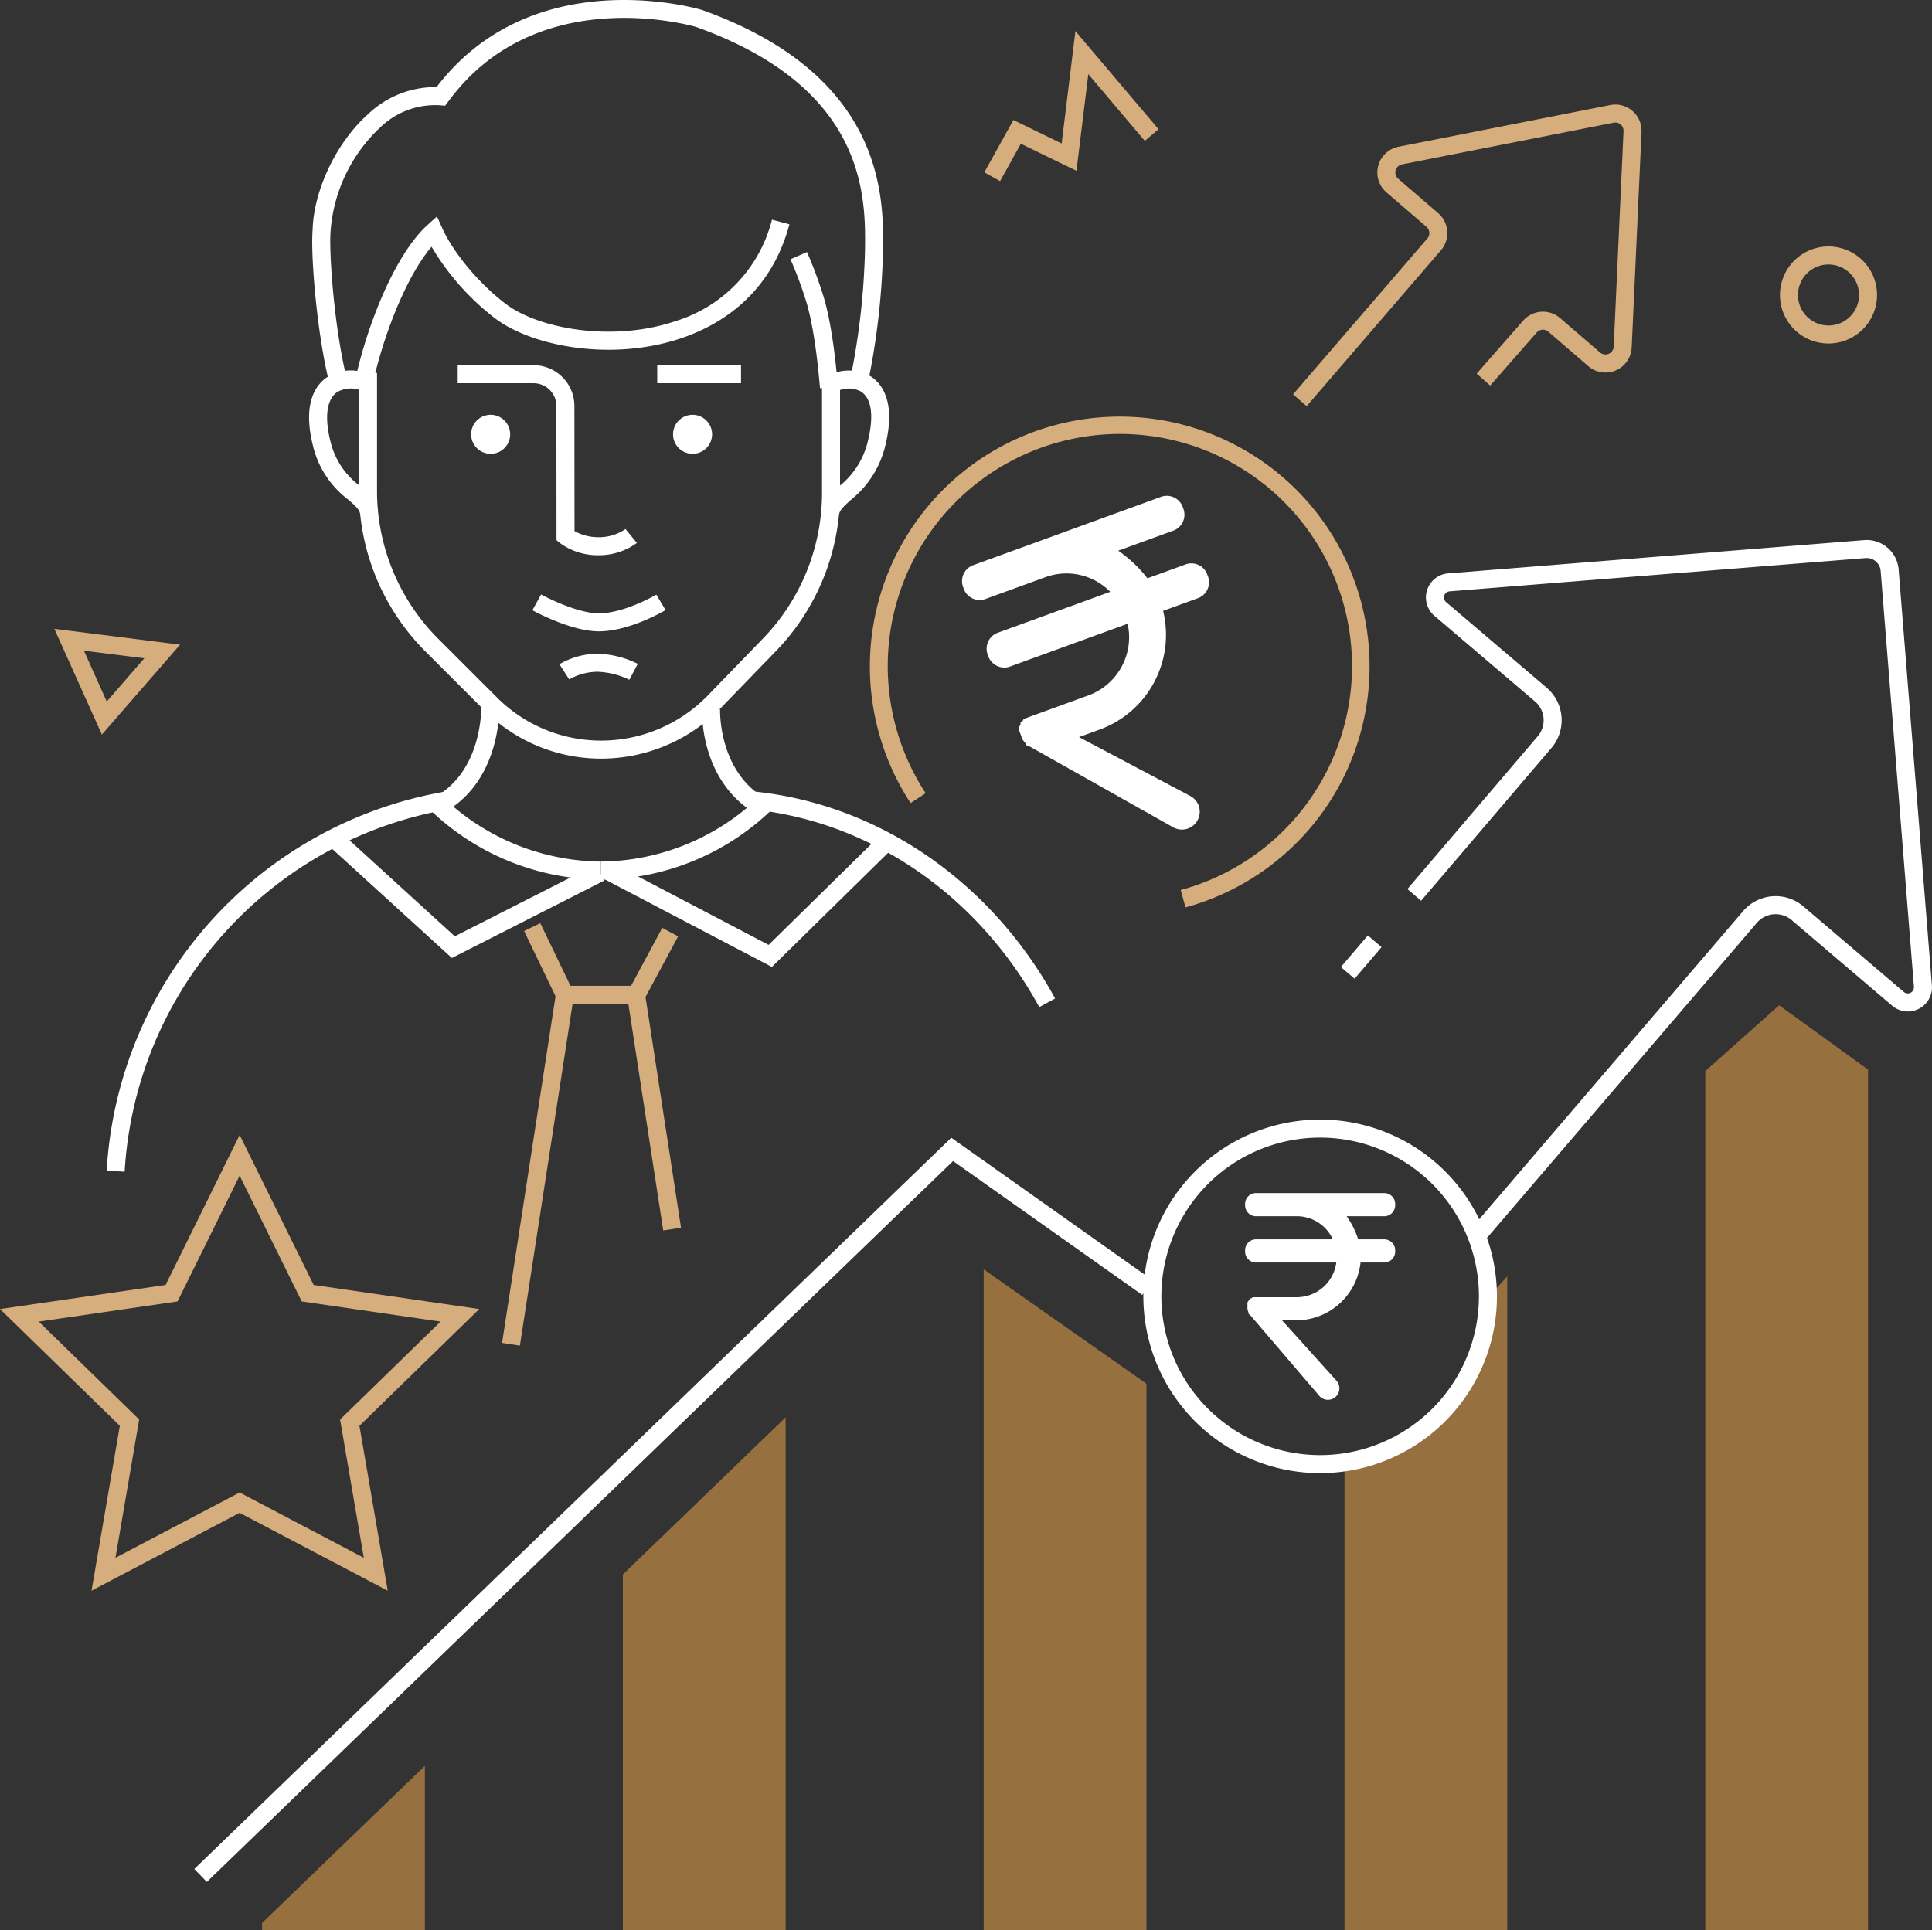 <?xml version="1.0" encoding="UTF-8"?> <svg xmlns="http://www.w3.org/2000/svg" width="321.676" height="321.457" viewBox="0 0 321.676 321.457"><rect x="0" y="0" width="321.676" height="321.457" fill="#333333" stroke="none"/><g id="Capital_Market" data-name="Capital Market" transform="translate(-27.077 -40.06)"><path id="Path_1098" data-name="Path 1098" d="M274.806,256.254a27.936,27.936,0,0,1-23.874,27.337v77.926h27.1v-108.9ZM130.787,361.517V302.258l27.1-26.154v85.413Zm-60.073,0V360.3l27.1-26.154v27.376h-27.1Zm120.146,0V251.451l27.1,19.046v91.02Zm120.145,0V218.432l12.3-10.951,14.8,10.711V361.517Z" fill="#977040"></path><path id="Path_1099" data-name="Path 1099" d="M246.877,285.388a29.436,29.436,0,1,1,29.437-29.436,29.436,29.436,0,0,1-29.437,29.436Zm0-55.873a26.436,26.436,0,1,0,26.437,26.437A26.436,26.436,0,0,0,246.877,229.515Z" fill="#fff"></path><path id="Path_1100" data-name="Path 1100" d="M61.514,353.47l-2.084-2.158L185.467,229.538l33.525,23.731-1.732,2.449-31.5-22.3Zm212.926-107-2.28-1.952L317.3,191.8a7.114,7.114,0,0,1,10.027-.8l16.737,14.258a1.022,1.022,0,0,0,1.68-.86l-5.538-69.264A2.34,2.34,0,0,0,337.7,133l-69.263,5.539a1.022,1.022,0,0,0-.581,1.795l16.736,14.258a7.122,7.122,0,0,1,.8,10.03l-21.7,25.444-2.283-1.947,21.7-25.444a4.115,4.115,0,0,0-.464-5.8l-16.737-14.257a4.021,4.021,0,0,1,2.289-7.07l69.263-5.539A5.344,5.344,0,0,1,343.2,134.9l5.538,69.264a4.021,4.021,0,0,1-6.617,3.382l-16.736-14.257a4.114,4.114,0,0,0-5.8.463Z" fill="#fff"></path><path id="Path_1101" data-name="Path 1101" d="M250.261,197.947h6.915v3h-6.915Z" transform="translate(-62.675 263.067) rotate(-49.54)" fill="#fff"></path><path id="Path_1102" data-name="Path 1102" d="M133.945,207.233H120.177l-5.84-12.128,2.7-1.3,5.022,10.429h10.09l5.191-9.654,2.643,1.42-6.041,11.234Z" fill="#d6ad7c"></path><path id="Path_1103" data-name="Path 1103" d="M87.2,233.335h58.889v3H87.2Z" transform="translate(-133.225 314.333) rotate(-81.236)" fill="#d6ad7c"></path><path id="Path_1104" data-name="Path 1104" d="M134.556,205.5h3v39.552h-3Z" transform="matrix(0.988, -0.152, 0.152, 0.988, -32.687, 23.319)" fill="#d6ad7c"></path><path id="Path_1105" data-name="Path 1105" d="M102.312,199.6,81.466,180.593l2.022-2.217L102.8,195.987l23.468-11.927,1.359,2.674L102.312,199.6Z" fill="#fff"></path><path id="Path_1106" data-name="Path 1106" d="M127.122,186.541a41.44,41.44,0,0,1-29.1-12.27l2.1-2.138a38.463,38.463,0,0,0,27,11.408Zm28.471,14.548-28.178-14.767,1.393-2.657,26.242,13.752,18.944-18.6,2.1,2.14Z" fill="#fff"></path><path id="Path_1107" data-name="Path 1107" d="M127.122,186.541v-3a38.469,38.469,0,0,0,27-11.408l2.1,2.139a41.444,41.444,0,0,1-29.1,12.27ZM47.83,235.192l-2.994-.186A68.094,68.094,0,0,1,101.2,171.893l.517,2.955A65.105,65.105,0,0,0,47.83,235.192Z" fill="#fff"></path><path id="Path_1108" data-name="Path 1108" d="M200.118,207.78c-10.165-18.6-28.035-30.91-47.8-32.917l.3-2.985c20.752,2.108,39.493,14.992,50.131,34.465ZM89.1,104.19l-2.934-.628c1.942-9.043,6.569-21.062,12.138-26.08l1.527-1.375.844,1.874c1.9,4.224,6.179,9.333,10.639,12.712C116.8,94.846,129.2,97.1,139.678,93.5a23.775,23.775,0,0,0,15.934-16.857l2.9.773c-3.1,11.634-11.423,16.711-17.857,18.921-11.56,3.974-24.916,1.464-31.148-3.258A42.132,42.132,0,0,1,98.932,81.151c-4.3,5.066-8.11,15.032-9.83,23.04Z" fill="#fff"></path><path id="Path_1109" data-name="Path 1109" d="M171.583,103.811l-2.928-.65A120.208,120.208,0,0,0,171.1,81.635c.1-8.726.31-26.887-28.077-37.066-.2-.06-26.487-7.859-41.321,12.419l-.5.678-.84-.069a13.156,13.156,0,0,0-10.053,3.758,26.293,26.293,0,0,0-8.187,17.174c-.29,3.483.567,15.614,2.544,23.96l-2.92.691c-1.982-8.37-2.955-20.825-2.618-24.816.171-6.608,3.947-14.557,9.179-19.243a16.343,16.343,0,0,1,11.46-4.56c16.19-21.2,43.92-12.927,44.2-12.837C174.431,52.647,174.2,72.984,174.1,81.67a120.932,120.932,0,0,1-2.513,22.141Z" fill="#fff"></path><path id="Path_1110" data-name="Path 1110" d="M163.61,104.715c-.238-2.68-.868-9.8-2.337-14.572a67.865,67.865,0,0,0-2.582-6.908l2.748-1.2a71.073,71.073,0,0,1,2.7,7.228c1.4,4.547,2.074,10.848,2.458,15.192ZM126.784,145.2c-4.637,0-10.8-3.368-11.064-3.511l1.446-2.628c.058.031,5.754,3.139,9.617,3.139,4.283,0,9.521-3.083,9.573-3.115l1.535,2.578c-.242.144-5.991,3.537-11.107,3.537Zm-.081-12.673a10.68,10.68,0,0,1-6.422-2.05l-.546-.45-.02-22.356a3.8,3.8,0,0,0-3.793-3.788h-12.64v-3h12.64a6.8,6.8,0,0,1,6.793,6.785l.018,20.842a8.17,8.17,0,0,0,3.97,1.017,7.75,7.75,0,0,0,4.518-1.367l1.9,2.318a10.688,10.688,0,0,1-6.422,2.049Zm9.8-31.644h13.954v3H136.505Z" fill="#fff"></path><path id="Path_1111" data-name="Path 1111" d="M127.21,166.4a27.46,27.46,0,0,1-19.548-8.1L98,148.639a37.817,37.817,0,0,1-11.149-26.916v-19.54h3v19.54a34.836,34.836,0,0,0,10.27,24.795l9.667,9.667A24.485,24.485,0,0,0,127.21,163.4a24.773,24.773,0,0,0,17.7-7.5l9.152-9.446a34.892,34.892,0,0,0,9.88-24.4V102.834h3v19.228a37.877,37.877,0,0,1-10.726,26.486l-9.151,9.446A27.79,27.79,0,0,1,127.21,166.4Z" fill="#fff"></path><path id="Path_1112" data-name="Path 1112" d="M102.053,174.743l-1.658-2.5c7.25-4.81,6.829-14.916,6.824-15.018l3-.15C110.24,157.559,110.712,169,102.053,174.743Zm50.139.39c-8.657-5.742-8.244-16.616-8.222-17.077l3,.143c0,.092-.333,9.646,6.884,14.434ZM131.86,153.266a13.1,13.1,0,0,0-5.314-1.33,9.754,9.754,0,0,0-4.7,1.267l-1.623-2.524a12.673,12.673,0,0,1,6.327-1.743,16,16,0,0,1,6.719,1.68ZM112.018,112.39a3.249,3.249,0,1,1-3.249-3.249,3.249,3.249,0,0,1,3.249,3.249Zm33.619,0a3.249,3.249,0,1,1-3.249-3.249,3.249,3.249,0,0,1,3.249,3.249ZM166.742,125.8l-2.944-.582c.358-1.807,1.618-2.942,2.953-4.143a13.5,13.5,0,0,0,4.843-7.623c1.01-4.15.595-7.058-1.172-8.187a4.356,4.356,0,0,0-4.694.414l-1.871-2.346a7.368,7.368,0,0,1,8.18-.6c1.7,1.085,4.278,4.012,2.471,11.426a16.468,16.468,0,0,1-5.75,9.142c-1.184,1.065-1.86,1.706-2.017,2.5Zm-79.694-.154c-.152-.77-.836-1.388-2.032-2.414a15.836,15.836,0,0,1-5.864-9.07c-1.628-6.681.3-9.756,2.207-11.16a7.427,7.427,0,0,1,7.992-.16l-1.543,2.572a4.483,4.483,0,0,0-4.67,0c-1.656,1.221-2.037,4.074-1.072,8.035a12.892,12.892,0,0,0,4.9,7.5c1.37,1.174,2.661,2.283,3.022,4.109Z" fill="#fff"></path><path id="Path_1113" data-name="Path 1113" d="M244.639,107.7l-2.273-1.957,22.363-25.97a1.377,1.377,0,0,0-.146-1.939L257.921,72.1a4.373,4.373,0,0,1,2.008-7.6l35.245-6.944a4.371,4.371,0,0,1,5.214,4.49l-1.635,35.885a4.373,4.373,0,0,1-7.221,3.115L284.868,95.3a1.376,1.376,0,0,0-1.936.145l-7.74,8.828-2.255-1.979,7.73-8.817a4.378,4.378,0,0,1,6.158-.45l6.664,5.738a1.374,1.374,0,0,0,2.268-.979l1.635-35.885a1.373,1.373,0,0,0-1.638-1.41L260.51,67.44a1.373,1.373,0,0,0-.63,2.388l6.662,5.737A4.38,4.38,0,0,1,267,81.733Zm-200.6,54.7-7.915-17.62,20.939,2.638Zm-2.989-13.976,3.8,8.466,6.258-7.2Zm152.537-78.2-2.623-1.455,4.843-8.726,8.034,3.918,2.292-18.723,13.842,16.345-2.289,1.94-9.408-11.111-1.97,16.09L197.045,64l-3.462,6.237ZM331.52,97.269a8.082,8.082,0,1,1,8.083-8.082,8.082,8.082,0,0,1-8.083,8.082Zm0-13.163a5.082,5.082,0,1,0,5.083,5.082,5.082,5.082,0,0,0-5.083-5.082ZM224.46,191.175l-.79-2.894a38.65,38.65,0,1,0-45.13-20.893,39.142,39.142,0,0,0,2.658,4.772l-2.512,1.64a41.6,41.6,0,1,1,45.775,17.375Z" fill="#d6ad7c"></path><path id="Path_1115" data-name="Path 1115" d="M42.317,304.97l4.71-27.46-19.95-19.444,27.569-4.007,12.329-24.982,12.33,24.982,27.57,4.007L86.925,277.51l4.71,27.46L66.975,292Zm24.658-16.354L87.65,299.485,83.7,276.463l16.726-16.3L77.313,256.8,66.975,235.856,56.638,256.8l-23.114,3.359,16.725,16.3L46.3,299.484Z" fill="#d6ad7c"></path><path id="Path_1566" data-name="Path 1566" d="M41.919,14.973H35.334a22.436,22.436,0,0,0-2.993-5.986h9.578a2.828,2.828,0,0,0,2.993-2.993A2.828,2.828,0,0,0,41.919,3H8.993A2.828,2.828,0,0,0,6,5.993,2.828,2.828,0,0,0,8.993,8.986H19.47a10.226,10.226,0,0,1,9.279,5.986H8.993A2.828,2.828,0,0,0,6,17.966a2.828,2.828,0,0,0,2.993,2.993H29.647a10.321,10.321,0,0,1-10.177,8.98H8.1c-.3,0-.3.3-.6.3a.293.293,0,0,0-.3.3h0c-.3.3-.6.6-.6.9v1.2h0v.3c0,.3.3.9.3,1.2a.293.293,0,0,0,.3.3L25.157,55.382a2.971,2.971,0,1,0,4.49-3.891L15.578,35.926H19.47A16.793,16.793,0,0,0,35.932,20.959h5.986a2.828,2.828,0,0,0,2.993-2.993A2.828,2.828,0,0,0,41.919,14.973Z" transform="translate(179.799 134.383) rotate(-20)" fill="#fff"></path><path id="Path_1567" data-name="Path 1567" d="M29.059,10.706H24.831A14.455,14.455,0,0,0,22.91,6.853h6.149A1.818,1.818,0,0,0,30.98,4.927,1.818,1.818,0,0,0,29.059,3H7.922A1.818,1.818,0,0,0,6,4.927,1.818,1.818,0,0,0,7.922,6.853h6.726A6.564,6.564,0,0,1,20.6,10.706H7.922A1.818,1.818,0,0,0,6,12.633a1.818,1.818,0,0,0,1.922,1.927H21.18a6.631,6.631,0,0,1-6.533,5.78h-7.3c-.192,0-.192.193-.384.193a.188.188,0,0,0-.192.193h0c-.192.193-.384.385-.384.578v.771h0v.193c0,.193.192.578.192.771a.189.189,0,0,0,.192.193L18.3,36.714a1.909,1.909,0,1,0,2.882-2.5L12.149,24.192h2.5a10.791,10.791,0,0,0,10.569-9.633h3.843a1.818,1.818,0,0,0,1.922-1.927A1.818,1.818,0,0,0,29.059,10.706Z" transform="translate(228.388 235.754)" fill="#fff"></path></g></svg> 